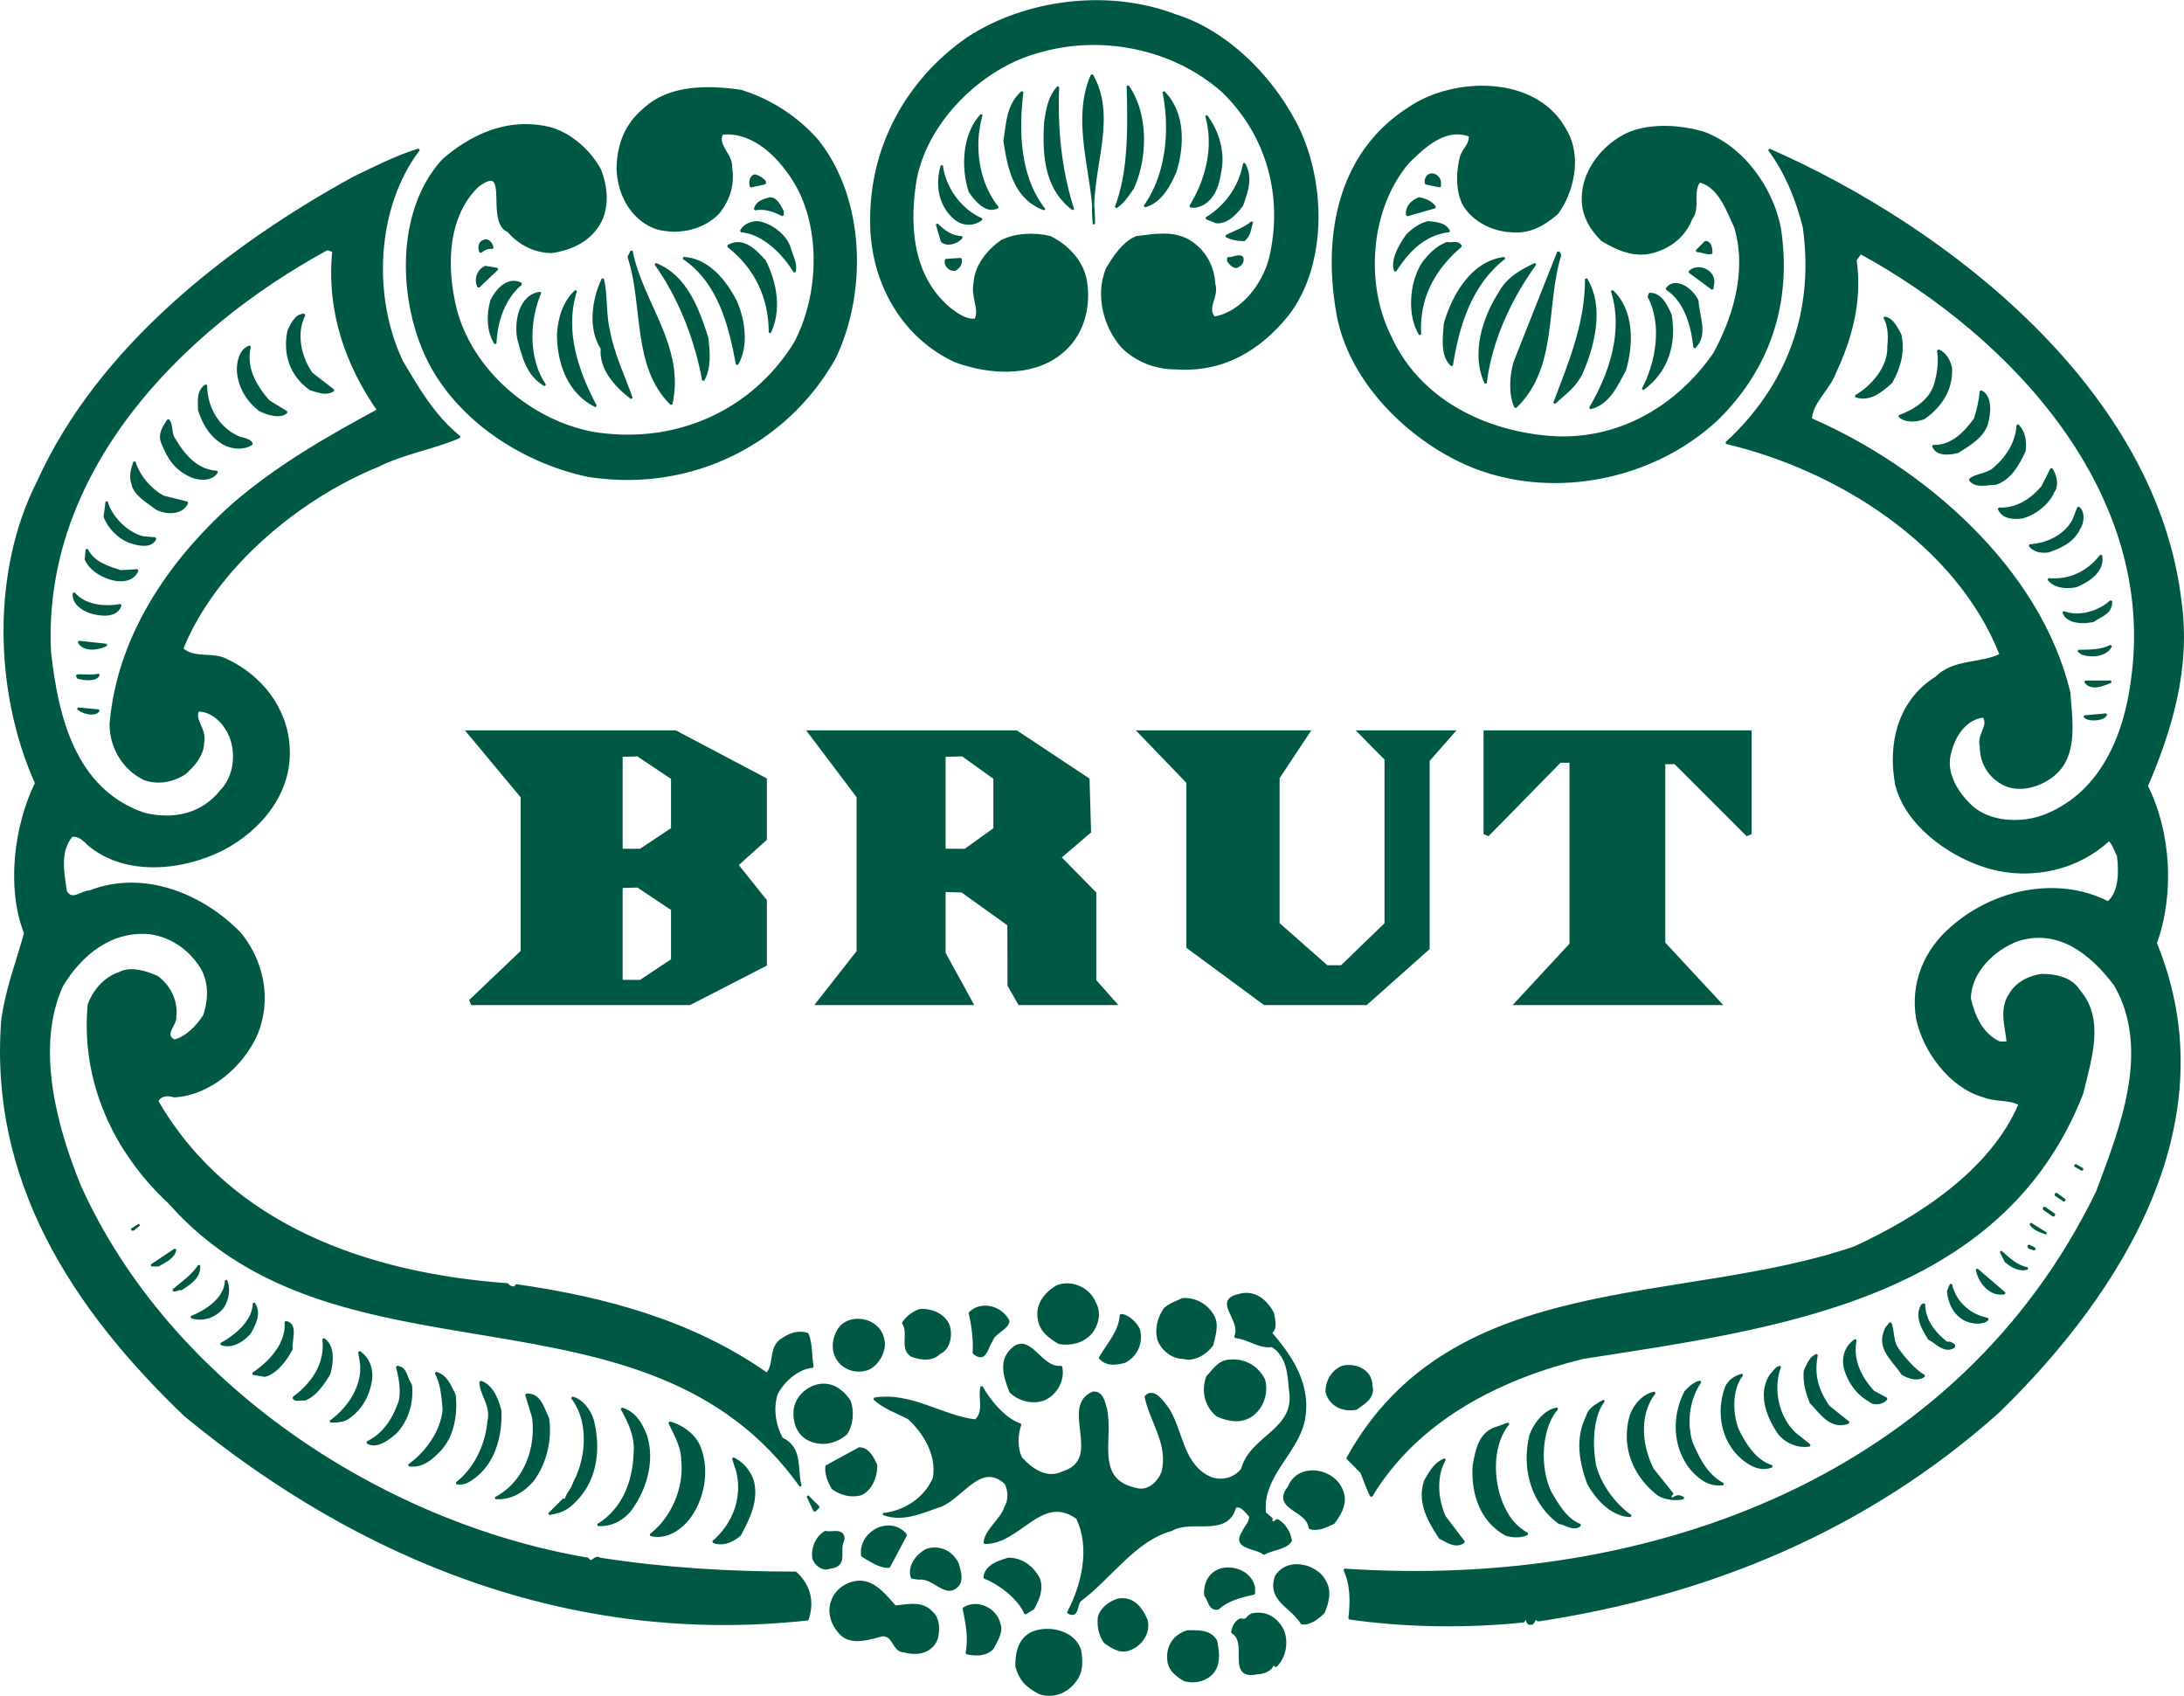 <?xml version="1.0" encoding="UTF-8"?> <svg xmlns="http://www.w3.org/2000/svg" width="2500" height="1941" viewBox="0 0 219.66 170.511"><g fill="#005944" stroke="#005944" stroke-miterlimit="2.613"><path d="M130.225 12.226c3 5.6 3.3 14.2-.7 19.4-2.899 3.6-6.6 5.7-11.199 5.4-2.101 0-3.9-.7-5.4-2.1-1.8-2-2.7-5.2-1.601-7.9.701-1.2 1.701-2.7 3.001-3.2 1.8-.2 3.6-.6 5.3.4 1.6 1 2.399 2.6 2.5 4.3.399 1.3-.9 2.4 0 3.4 2.8-.5 4.899-3.3 5.6-5.9 1.5-6.2-.2-12.5-4.8-16.9-5-4.4-12.3-5.8-18.6-3.9-5.8 1.6-11.4 7.2-12.3 13.2-.7 4.6-.2 9.5 3.5 12.6.8.6 1.6 1.2 2.6 1.1.5-1.1-.4-2.3-.1-3.7.1-1.7 1.3-3.2 2.7-4.2 1.4-.7 3.3-.8 4.9-.4 1.8.9 3.3 2.5 3.6 4.5.4 2.6-.3 5.5-2.7 7.3-2.9 2.2-7.1 1.9-10.4.7-5.5-2.5-8.5-8.2-8.5-14-.1-7.4 3.5-14.2 9.7-18.5 5.8-3.8 14.1-4.9 20.9-2.3 5.098 1.599 9.499 5.999 11.999 10.7z" stroke-width=".216" stroke-linejoin="bevel"></path><path d="M110.024 22.525c.101-4.7-2.3-10.3-.199-15 2.6 4.5-.4 9.8.199 15zM113.925 18.925c-.5.7-1 1.5-1.7 1.9 1.4-3.6 1.3-8.2 1.2-12.2 2 2.801 1.899 7.301.5 10.3zM107.925 21.025c-2.8-2.1-3-5.5-2.8-8.8.2-1.3.4-2.5 1.3-3.5-.2 4.3.3 8.6 1.5 12.3zM157.425 13.025c1.6 2.6.8 6.2-.8 8.4-1.4 1.2-2.801 2-4.7 1.8-1.8-.1-3.601-1-4.601-2.5-.8-1.3-.8-3.3-.399-4.9.2-.8 1-1.3.899-2.2-2.399-.9-4.5 1-6.199 2.7-3.9 4.6-4.5 12.1-1.801 17.5 2.9 6.4 9.5 9.6 16.101 10.1 6.7.5 12.7-2.9 16.5-8.4 2-3.7 3.399-8.3 2.1-12.7-.8-1.7-1.6-4.1-3.6-4.6-.8 1 0 2.7-.8 3.7-.7 1.8-2.101 2.9-3.9 3.4-1.9.5-3.6-.3-5.1-1.2-1.301-1.3-2.101-2.8-1.9-4.7.2-2.5 2.1-4.8 4.3-5.9 2.3-1.1 5.4-.9 7.8-.2 4.101 1.5 7 5.8 7.7 9.7 1.1 7.4-1.1 14-6.3 19.1-6.4 6-16.5 8.1-24.8 4.7-6.2-2.6-12.2-8.5-13.4-15.3-1.399-7.8.101-16.1 7.101-20.6 4.398-3.1 12.799-3.4 15.799 2.1zM82.225 14.125c4.7 5.9 4.9 15.3 1.7 21.9-5 8.8-14.7 13.4-24.8 11.8-6.6-1.4-13.5-5.8-16.4-12.4-2.6-5.9-2.7-14.5 1.9-19.4 2.9-2.5 6.5-4.1 10.5-3.2 2.1.5 4.1 2.2 5.2 4.2.7 1.7.9 3.9-.101 5.5-1 1.7-2.8 2.5-4.7 2.8-1.7 0-3.3-.8-4.4-2.1-2.3-.9.4-7.2-3.1-4.5-3.3 3.2-3.2 8.6-2.1 12.7 1.8 6.2 7.7 11 13.8 12.1 8.2 1.3 15.9-2.1 20.2-9 2.7-5 2.9-12.6-.7-17.3-1.5-2.101-3.9-4.1-6.6-3.8-.6 1.2 1 2.1.9 3.4.3 1.8-.3 3.4-1.3 4.6-1.6 1.6-4 2.1-6.2 1.5-2.5-.9-3.8-3.4-3.9-5.9 0-2.4.8-4.5 2.6-6 2.5-2.4 6.4-2.4 9.8-1.9a16.91 16.91 0 0 1 7.701 5zM105.025 21.025c-3-1.1-3.6-4.2-4-6.9.3-1.8.3-3.6 1.8-4.9-.5 4.1-.3 8.6 2.2 11.8zM118.225 17.226c-.6 1.4-1.5 3.1-3.1 3.5 2.2-3.1 2.7-7.5 1.9-11.5 2.1 2.099 1.999 5.399 1.2 8zM100.325 20.825c-1.101.6-2.2-.7-2.8-1.6-.8-2.5-.6-5.8 1.2-7.7-.9 3.1-.4 6.8 1.6 9.3zM122.725 17.226c-.2 1.3-.6 2.8-2 3.4-.3.1-.6.2-1 .1 1.6-2.6 2.5-5.9 1.6-9.1 1.199 1.6 1.8 3.699 1.4 5.6zM124.925 20.625c-.601.8-1.5 1.8-2.601 1.7l-1-.4c2-1.2 3.4-3.2 3.801-5.5.8 1.4.3 2.801-.2 4.2zM98.725 22.025c-.8.6-1.8.6-2.6 0-1.6-1.3-2-3.4-1.4-5.4.3 2.3 1.9 4.5 4 5.4z" stroke-width=".216" stroke-linejoin="bevel"></path><path d="M144.824 18.325v.4l-1.399-.3c-.101-.2 0-.9.6-.9.4 0 .799.4.799.8zM76.925 18.225v.2l-1.4.3c-.1-.3-.1-1 .4-1.1.4.101.7.3 1 .6zM78.725 21.226v.4c-.8-.4-1.7-.8-2.8-.6.2-.8.9-.9 1.5-1.1.7-.001 1 .8 1.3 1.3zM144.324 20.825l-2.8.8c-.1-.9.5-1.4 1.2-1.7.6.1 1.3.4 1.6.9zM79.425 24.926c.2.8.7 1.5.5 2.399-1.1-1.8-3.1-3.9-5.4-4.1.3-.6 1-.9 1.7-.9 1.3.2 2.8 1.3 3.2 2.601zM125.925 22.325c-.2.6-.2 1.3-.8 1.8-.601 0-1.2-.1-1.801-.399.5-.301 1.801-.701 2.601-1.401zM145.725 23.226c-2.5.3-4.1 2-5.4 4-.399-1 .4-2.5 1.2-3.6.601-.6 1.3-1.1 2.101-1.3.799.099 1.698.099 2.099.9zM96.725 23.825c-.2.4-1.399 1-2 .4l-.5-1.7c.7.701 1.5 1.3 2.5 1.3zM49.525 24.926c-.4-.101-.8.1-1.2.399-.2-.399-.1-1 .3-1.1.5-.3.9.4.9.701zM172.125 25.425c-.4.1-1.001-.2-1.5-.2l.899-.9c.5 0 .601.601.601 1.1zM76.925 26.226c1.1 2.2 1.6 4.9.5 7.2 0-3.5-1.4-6.5-4.2-8.7 1.5-.901 2.8.5 3.7 1.5zM146.925 24.726c-2.801 2.4-4.3 5.3-4.101 8.899-1.199-1.9-1-5.2.301-7.2.699-.9 1.399-1.6 2.399-2 .5.1 1.101-.199 1.401.301zM42.125 15.025c-4.4 5.8-4.8 14.8-1.7 21.3 1.6 2.7 3.2 5.5 5.8 7.6-2.5 1.1-5.6 1.6-8.2 2.9-7.9 3.2-16.4 10.2-19.7 18.4 1.2 1.1 3.1.4 4.4 1.1 3.5 1.6 6.101 4.9 6.3 8.8.3 4.5-2.8 8.3-6.7 10.3-4 2.001-9.7 2.601-13.4-.5-.5-.5-1-1-1.7-.9-1.3 1.5-.9 3.7-.6 5.6.6 1.1 1.6 0 2.4 0 5.4-2.1 11.3.299 15.1 4.199 2.3 2.801 3.1 6.6 1.7 10.1-1.4 3.201-4.7 6.102-8.3 6.301-.6-.199-1.4-.199-1.7.5 7.3 12.6 21.3 17.4 35.2 18.4.2.299.8.5.9.1 9.1 1.301 17.8 3.699 25.2 8.9.9-.9.2-2.701 1.6-3.5.7-.5 1.6-.801 2.5-.5.4 1 .3 2.199.5 3.299-1.5.102-3 1.5-3.6 2.701-.5 1.5-.2 3.199.5 4.5 2.1 1 1.4 3.1 1.9 4.799-15.5-21.799-46.4-9.1-63.5-28.5-5.6-5.199-8.8-12.299-8.1-19.898.5-1.4 1.6-2.701 3.1-3.201 1.1-.6 2.7-.1 3.8.4 1.2.9 2 2.4 1.8 4 .1.801-1.3 1.801-.1 2.4 1.2-.301 2.3-1.4 3-2.5.6-1.701.6-3.701-.5-5.201-1.2-1.699-2.9-2.799-4.9-3.1-3.9-.4-7 2.1-8.9 5.301-2.8 6.199-.6 14.199 1.8 20.1 9 20 30.4 34 51.1 37.5.399.699.7-.4 1.2 0 6.5 1 12.8 1.4 19.7 1.4 1.4 1.299 1.8 2.9 1.2 4.699-23.7 2.6-45-6-62.6-20.5-11.4-10.9-19.6-23.699-18.4-39.699.4-3.1 1.5-5.9 2.3-8.801-1.8-4.6-1-10.799 1.1-15.099-4.1-9.101-4.4-21.3.2-30.3 6.1-13.5 19.2-23.7 31.8-30.6 2.1-1 4.2-2.099 6.5-2.8zm-9.2 10c-14.9 8.1-28.8 22.5-27.9 40.5.7 6.4 2.4 13.9 9.5 16.3 2.9.7 5.801.1 7.7-2.3 1.5-1.5 1.7-4.2.7-6-.6-1.1-1.7-2.1-3-2.1-.5 1 .8 1.9.5 3.2 0 1.3-1 2.4-1.8 3.1-1.2.8-2.7 1.1-4.101.6-2.1-1-3.399-3.2-3.399-5.5.7-8.6 5.7-16.2 12.3-22.1 4.5-3.9 9.6-6.8 14.6-9.5-3.2-4.6-5.1-10-4.5-16l-.6-.2zM67.525 40.625c-3.9-3.8-2.7-10-4.3-14.8l.3-.6c1 5.2 5.3 9.6 4 15.4zM156.925 25.625c-1.601 5.1-.3 11.3-4.5 15.3-.601-1.2-.5-3.1-.101-4.5l4.4-11.1.201.3zM219.324 60.625c.9 6.601-1 12.8-3.399 18.4 2.3 4.6 2.7 10.799.899 15.799 7.301 17.801-3.3 34.9-15.8 47.1-13.3 11.9-29.2 18.4-46.3 21l-.3-.199c-.101.1-.101.301-.3.5-.601.199-.5-.4-.601-.6l-.3.4c-5.7.6-12 .5-17.5-.301.2-1.699.2-3.4-.5-4.9 30.9 2.1 61.8-9.4 75.7-38 2.3-6.199 5.6-14.199 1.8-20.799-2.4-3.201-5.7-5.801-9.8-4.5-2.4.898-4.801 3.199-4.801 5.898.4 1.701 1.2 3.602 3.001 4.4h.8c-.101-1.5-.8-3.199.2-4.799.699-1.201 1.899-1.801 3.199-2 1.4 0 3 .299 3.801 1.6 2.499 2.9 1.1 6.9.3 10.299-8.101 20.801-31 23.602-50.2 26.602-8.2 2-16.6 6.1-21.3 13.898-.2-.299-.7-1.6-1-2.398l-1.4-1.4c10.5-19 33.5-15.201 51-21.201 6.3-2.898 13.7-7.6 16.601-14.398-1-.602-2.4-.301-3.601-.801-3.3-.9-6-4.5-6.7-7.801-.6-3.6.8-6.898 3.5-9.199 4.2-3.699 10.601-5.1 15.7-2.5 1.2-1 1.2-3.1 1-4.699-.3-.5-.399-1.101-.899-1.601-3.301 3.101-8.301 4.101-12.7 2.601-3.601-1.201-7.7-4.201-8.7-8.1-.8-4.2.3-8.5 4-10.8 1.8-1.8 4.4-1.3 6.5-2.3-4.4-11.2-16.5-18.7-27.6-21.3 6.199-5.7 9-13.2 7.8-21.7-.7-2.8-1.8-5.5-3.5-7.8 18.201 7.999 39.001 24.399 41.4 45.599zm-32.199-35.2l-.5.7c.6 4.2-.5 8-2.101 11.4-.6 1.6-2.3 2.9-2.399 4.6 11.3 4.9 23 15 26 27.5.199 2.9.899 6.7-2 8.601-1.301.9-3.301 1.4-4.801.5-1.399-.8-2.1-2.2-2.1-3.7-.3-1.2.9-2 .3-3-1.899.2-3 2-3.399 3.7-.5 1.8.5 3.7 1.899 5.1 1.9 2 5.4 2.1 7.8 1.1 5.601-2.3 7.9-8.1 8.601-13.5 2.7-18.901-12.101-34.7-27.3-43.001zM124.925 25.825c.2.5-.2.9-.601 1-.3 0-.6-.3-.8-.6v-.3c.5.1.8-.3 1.401-.1zM74.025 30.325c.8 1.8 1.2 4.5.1 6.3-.7-3.7-1.7-8.2-5.4-10.7 2.5.1 4.3 2.4 5.3 4.4zM151.324 25.925c-3.5 2.7-4.699 7-5.3 10.8-1.1-1-.8-2.8-.7-4.2.801-2.799 2.7-6.2 6-6.6zM96.025 27.125c-.5 0-.8-.3-.9-.7v-.3l1.5-.1c.1.5-.2.9-.6 1.1zM71.125 33.926c.2 1.5.3 3.1-.4 4.3-.7-3.9-2.3-8.2-4.8-11.7 3.1 1.2 4.3 4.599 5.2 7.4zM154.425 26.525c-2.601 3.6-4.5 7.8-5 12-1.4-3-.2-6.6 1.399-9.1.801-1.5 2.3-2.3 3.601-2.9zM48.125 28.825c-.4-.8 0-1.7.7-2l1.2.2-1.9 1.8zM172.324 28.325l-.1.7-2.3-1.7c.801-.8 2.4-.2 2.4 1zM61.225 33.125c.4 2.4 1.5 4.601 2.3 6.9-1.6-1.2-3.2-3-3-5-1.3-2-.9-4.9.1-7 .4 1.5.2 3.5.6 5.1zM159.024 37.625c-.7 1.3-1.6 1.9-2.7 2.9 1.5-4 3.2-7.9 3.2-12.5 1.8 2.9.701 6.9-.5 9.6zM52.425 28.525c-1.7 1.4-2.5 3.7-2.6 6-.8-1.2-.8-3-.4-4.3.5-1.1 1.7-2.4 3-1.7zM170.725 30.226c.1 1.7 1 3.399-.3 4.7-.2-1.9-.8-4.6-2.8-5.9.899-1.201 2.6.099 3.1 1.2zM59.925 40.825c-2.7-1.3-3.8-4.3-3.8-7.2.1-1.7.6-3.3 1.8-4.399-1.3 4.099.2 8.199 2 11.599zM163.425 37.226c-.8 1.4-1.601 3.4-3.5 3.8 2-3.4 3.5-7.7 2.199-11.8 2.101 1.899 2.101 5.299 1.301 8zM54.325 29.426c-1.2 2.8-1.3 6.7.5 9.3-1.8-1-2.2-2.9-2.7-4.7-.3-1.601.1-4.3 2.2-4.6zM168.024 31.625c.5 2.9-.3 5.7-2.8 7.5 1.399-2.6 2.1-6.5.6-9.3l.101-.3c1.2 0 1.7 1.3 2.099 2.1z" stroke-width=".216" stroke-linejoin="bevel"></path><path d="M30.625 31.625c-1 1.9-.4 4.3.7 5.9l2.2 1.7c-.7.5-1.6.1-2.3-.1-2-1.4-2.7-3.6-2.2-5.9.3-.6.7-1.6 1.6-1.6zM191.125 33.625c.399 1.7-.101 3.4-.9 4.801-1 .899-2.2 1.899-3.6 1.399 1.6-.9 3.399-2.9 3.3-5 .1-.899.1-2.1-.4-2.9.799.1 1.2 1 1.6 1.7zM27.025 40.325l1.8 1.1c-.601.6-1.9.2-2.7-.2-1.3-1-2.1-2.4-2.2-4 0-1 .3-2.1 1.2-2.4-.5 2.1.5 3.901 1.9 5.5zM196.225 37.025c.1 2.1-1 3.8-2.7 5-.7.3-1.899.4-2.5-.2 1.4-.5 3.101-1.5 3.601-3.2.3-1 .5-2.2.3-3.4.699.2 1.199 1.1 1.299 1.8zM23.925 43.925c.4.2 1.2.2 1.4.7-.9.6-2.3.4-3.1-.2-1.2-.8-1.8-2-2.2-3.2 0-.9-.2-1.9.7-2.5 0 2.2 1.2 4.3 3.2 5.2zM199.824 42.625c-.399 1.3-1.8 2.101-2.899 2.8-.8.2-2.101.4-2.5-.6 1.8.1 3.2-1.3 4.2-2.7.3-.9.5-1.8.6-2.8 1.099.5.9 2.3.599 3.3zM17.525 44.125c1 1.7 2.3 3.2 4.3 3.3-.5.899-1.9.8-2.7.399-1.5-.7-2.2-1.8-2.8-3.3-.4-.9.2-1.7.6-2.3.4.401.2 1.401.6 1.901zM203.625 45.325c-.601 1.3-1.4 2.8-2.9 3.3-.8 0-2 .4-2.601-.4.501-.5 1.7-.5 2.4-1.101 1.3-1.1 2.3-2.6 2.4-4.399.701.7.801 1.6.701 2.6zM16.425 49.925l2.4.6c-.5 1.2-2.2 1.1-3.101.6-.899-.7-2.2-1.4-2.4-2.5-.3-.8 0-1.6.2-2.2.401 1.4 1.601 2.801 2.901 3.5zM206.524 49.425c-.5 1.2-1.899 2.3-3.2 2.6-1 .1-1.899 0-2.3-.9 1.8.101 3.3-.9 4.4-2.2l.899-1.8c.402.601.701 1.601.201 2.3zM14.425 54.025l1.2.1c-.4 1-1.9.6-2.7.3-1-.4-2-1.4-2.4-2.5l.2-1.5c.4 1.501 2 3.2 3.7 3.6zM209.125 53.125c-.601 1.3-1.9 1.9-3.101 2.3-.7.1-1.399 0-1.899-.6 1.699-.1 3.5-.9 4.399-2.5l.5-1.3c.601.4.5 1.5.101 2.1zM12.125 57.425l1.7-.1c-.5 1.3-2.2 1.1-3.1.7-.8-.3-1.7-.9-2.1-1.8l.1-1c.7 1.4 2.2 1.8 3.4 2.2zM208.824 58.925c-1 .2-2.199.1-2.8-.7 2.101.2 4-.7 5.3-2.4.3 1.6-1.3 2.6-2.5 3.1zM12.125 60.825c-.4 1.3-2.2 1-3.1.7-.8-.3-1.7-.9-1.6-1.9 1.1 1.301 3.1 1.5 4.7 1.2zM210.524 62.425c-1 .2-2.1.2-2.8-.5l-.2-.4c1.4.6 3.5.1 4.8-1.1.101 1.2-1.099 1.5-1.8 2zM10.725 64.825c-.7.4-2.3.7-2.8-.3l2.8.3zM209.425 65.726l-.4-.3c1.2 0 2.3 0 3.3-.5-.501.999-1.9 1.099-2.9.8zM9.925 67.825c-.2.6-1.4.5-2.1.3 0-.1-.1-.2-.1-.2.2-.1 1.6.1 2.2-.1zM212.324 68.525c-.7.3-2 .9-2.6 0h2.6zM9.925 71.425c-.4.6-1.7.2-2.1-.2l2.1.2zM209.925 72.225l-.3-.2 2.199-.2c-.2.5-1.3.6-1.899.4zM208.725 117.225v-.1l.7.401v.099l-.7-.4zM206.725 120.125l.099-.099.801.599v.1l-.9-.6zM205.524 121.526l.101-.102 1 .701-.101.1-1-.699zM205.824 124.026c-.6-.201-1.399-.5-1.6-1l1.6 1zM13.225 123.625l.8-.5-.6.5h-.2zM204.024 125.424v-.199l.601.301v.099l-.601-.201zM15.925 127.225h-.7l2.4-1.6c-.1.799-1 1.2-1.7 1.6zM203.925 127.526c-.8.299-1.601-.201-2.2-.701l-.5-1c.799.701 1.599 1.5 2.7 1.701zM18.225 129.625c-.3-.1-.5.199-.8.1.8-.699 2-1.5 2.6-2.5.1 1.199-.9 1.801-1.8 2.4zM201.625 130.026c-1.5.299-2.601-1.201-2.801-2.4l2.801 2.4zM22.425 131.424c-.8 1-2.1 1.4-3.2 1 1.3-.5 3.5-1.799 3.5-3.699.4.801.2 1.9-.3 2.699zM110.125 131.026c.6 1 .2 2.299-.4 3-.8.898-2 1.199-3.2 1-.9-.5-1.8-1.201-2-2.201-.4-1.6.6-2.799 1.8-3.5 1.5-.6 3.3.3 3.8 1.701zM199.225 132.424l.7.201c-.4.5-1.601.4-2.2.1-1.1-.5-1.7-1.699-1.8-2.9l.3-.699c.299 1.499 1.5 2.798 3 3.298z" stroke-width=".216" stroke-linejoin="bevel"></path><path d="M128.024 132.026c.101.6.4 1.5-.2 2 2.101 2.398 4 5.299 3.301 8.799-.7 3.301-4.301 5.6-3.9 9.301l.7.6-.101.1c.101.4.5.201.601 0 .8.4 1.3 1.301 1.399 2.1-.5.801-1.899.801-2.699 1.301-.801-.699-3.2-.5-2.101-2.199.2-.5.8-1 .7-1.602-.4-.398-.9-1.199-1.5-.898-.8 3-4.4 1.1-6.399 2.299-3.7 1-6.101 4.801-9.2 7.1-.4.4-.2 1.801-1.2 1.201 1.4-2.6 2.4-6.5.9-9.5-3.6-2.6-5.8 2.6-9.3 2.5.1-1.301 1.7-2.301 2.1-3.6.4-.602.4-1.701 0-2.4-2.6-2.4-4.5 1.799-6.9 2.4-1.7.6-3.5 1.398-5.4.699 2.1-.199 4.2-1.5 5.1-3.6.4-2.301-.9-4.5-2.5-6-1.1-.6-2.6-1.1-3.5-2 3.7-.6 6.8 1.799 10.2 2.199 1-1 .3-2.199.6-3.4.7 1.301 2.3 3.301 3.9 3.801-.4 1-.4 2.5.1 3.4 1.1 1.199 2.601 2.199 4.2 1.4 4.2-1.301-.3-6.602 3-8 .899-.102 1.101.898 1.3 1.6.7 3.1-1.3 7.199 3.101 8.1 1.2.301 2.2-.699 2.6-1.699.7-2.9-1.2-5.102-1.7-7.602.801-.898 1.801.602 2.301 1.301 1.399 2.301 1.399 5.699 4.299 6.9 1.2.4 2.4 0 3.101-.9.899-3.4 5.6-3.9 4.8-8.1-.1-1.6-.3-3.4-1.8-4.301-1.3.201-2.4-.799-3.7-.9.8-1.699-2.2-3.6.3-4.199 1.598-.502 2.797.498 3.497 1.799z" stroke-width=".216" stroke-linejoin="bevel"></path><path d="M122.024 132.325c.5.9.101 2-.1 2.9-.7.9-1.8 1.6-2.9 1.301-1.1 0-2.1-.801-2.499-1.801-.301-1.1 0-2.199.6-3.1.5-.5 1.2-.701 1.8-1 1.3-.099 2.5.6 3.099 1.7zM25.125 134.026c-.8.898-1.9 1.5-2.9 1.1 1.3-.701 3.3-2.201 3.3-4.1.7 1 .1 2.099-.4 3zM195.824 135.026c.301-.102.5.1.7.199v.199c-1 .602-1.8-.5-2.5-.799-.6-1-1.399-2.201-.7-3.4l.2-.1c0 1.6 1 2.901 2.3 3.901zM101.425 132.825c-.1.801-1.4 1.1-1.7 2-.5.701-.6 2.201-1.8 1.201.1-1.201-.1-2.801-.4-4 1.2-1.201 3.2-.602 3.9.799zM95.425 133.325c.3 1 0 2.301-.9 2.701-.8.799-1.9.6-2.8.299-1.2-.699-.2-2.299-.899-3.299.3-.5 1-1.102 1.7-1.301 1.199-.1 2.499.5 2.899 1.6zM114.524 133.625a2.779 2.779 0 0 1-1.399 3.299c-.8.201-1.801.4-2.5-.398.8-1.4 2-2.602 2.1-4.301.7 0 1.5.801 1.799 1.4zM88.825 134.625c.3 1-.4 2.5-1.5 3-1.3.5-2.8-.1-3.3-1.4-.4-1.1 0-2.199.6-2.9 1.3-1.2 3.8-.6 4.2 1.3zM29.325 135.625c-.5 1-1.5 2.4-2.7 2.699l-1.2-.199c1.5-1 3.5-2.9 3.3-5.201 1.2.201.5 1.901.6 2.701zM190.725 135.424c.7 1.102 2 2.5 2.8 2.9-.6.5-1.6.201-2.2-.199-1-1.5-2.6-2.6-1.6-4.6l.4-.5c.3.7.199 1.7.6 2.399zM33.125 138.125c-.601 1-1.4 2.199-2.5 2.6-.4-.1-.9.199-1.1-.199 1.9-1.4 3.3-3.4 3-5.9 1.1.699.9 2.4.6 3.499zM188.425 139.924l1.3.701c-.2.4-1.2.699-1.7.199-1.3-.699-2.2-2.1-2.5-3.4-.2-1.1.2-2.1 1.101-2.699-.401 2 .499 3.801 1.799 5.199zM106.725 137.424c.3 1.301-.5 2.801-1.8 3.301-1.2.4-2.5 0-3.3-.801-.5-1.299-1.1-2.898 0-4.1 1.9-2.099 3 1.901 5.1 1.6zM37.325 138.625c-.2 1.6-1 3.1-2.4 4-.5.299-1.1.299-1.7.299 1.7-1.199 3.3-3.398 3.1-5.799l-.2-1.201c.899.602 1.3 1.602 1.2 2.701zM183.925 141.424l2 1.602c-1.8.699-2.8-1-3.8-2-.4-1-.7-2-.601-3.201.3-.6.5-1.299 1.2-1.6-.4 2.1.1 3.6 1.201 5.199zM127.125 138.725c.399 1.4-.2 3.1-1.601 3.801-1 .5-2.2.199-3.1-.201-1.2-1-1.5-2.5-1-3.9.6-.6 1.1-1.5 2.1-1.6 1.5-.2 2.901.5 3.601 1.9zM137.925 139.325c.3 1.201-.7 1.701-1.5 2.301-1.4.299-2.7-.4-3-1.701 0-1.1.6-2.1 1.6-2.5 1.2-.3 2.9.3 2.9 1.9zM41.325 139.225c.199 1.699-.3 3.5-1.5 4.801-.8.699-2 1.6-2.9 1 1.7-.801 2.7-2.4 3.3-4.201.2-1.1 0-2.299-.3-3.4 1 .101.9 1.2 1.4 1.8zM179.024 137.424c-.8 2.102-.3 5 1.5 6.701l1.5 1.199c-1 .201-2.3-.199-3.1-1.199-1.101-1.6-2.101-4-.8-5.9.301-.301.501-.699.9-.801zM45.725 140.225c.2 1.9-.1 4.199-1.6 5.699-.8.801-1.7 1.602-3 1.4 1.8-1.299 3.3-3.4 3.5-5.6-.1-1.199-.2-2.6-.8-3.699 1.1.3 1.4 1.3 1.9 2.2zM175.225 138.225c-1.1 1.4-1.1 3.699-.5 5.4.7 1.5 1.8 3.299 3.5 3.799-1.2.5-2.3-.199-3.1-.898-2-1.801-2.4-4.701-1.5-7.102.399-.699.899-1 1.6-1.199zM50.325 141.825c.1 2.9-.8 5.801-3.4 7.201-.3.1-.6.199-1 .1 1.8-1.4 3-3.801 3.2-6.201.4-1.6-.8-2.699-.8-4 1.2.4 1.7 1.8 2 2.9zM171.024 138.924c-1.2 1.701-1.5 4.102-.899 6.102.699 1.6 1.5 3.299 3.199 4.199-1.399.199-2.399-.6-3.199-1.5-1.801-2.199-1.9-5.301-.601-7.801.5-.5.901-.898 1.5-1zM85.425 140.825c.4 1 .3 2.4-.3 3.301-1 .9-2.4 1.199-3.6.699-1.2-.5-1.7-1.699-1.6-3 .1-1.199 1.1-2.199 2.2-2.5 1.5-.401 2.6.5 3.3 1.5zM166.225 147.725l2 2.5c-.1 0-.2.1-.2.1 0 .201 0 .301.101.4.6-.301.6-.4 1.199-.1-.699.199-1.899.1-2.6-.4-2.4-1.9-3.6-4.801-2.7-7.9.4-1.1 1.3-2.1 2.4-2.299-1.7 2.199-1.401 5.299-.2 7.699zM55.125 142.625c.3 2-.2 4.5-1.6 6.299-1 1.102-2.2 1.801-3.7 1.701 2.9-1.5 4.2-4.9 3.8-8.1l-.7-2.301c1.4-.099 1.7 1.401 2.2 2.401zM59.625 142.825c.7 2.801.4 6-1.9 8.201-.8.799-1.399 1-2.5 1.199l1.5-1.5c0 .1.1.199.2.199-.1-.5.6-1.1.8-1.799 1.4-2.6 1.6-6.301-.2-8.6 1 .2 1.8 1.3 2.1 2.3zM160.425 147.325c.5 2 2 4 3.6 5.1-1.9 0-3.5-1.799-4.3-3.299-.8-2.201-1.2-4.5-.1-6.701.199-.799 1-1.199 1.699-1.6-1.199 1.5-1.3 4.4-.899 6.5zM64.925 144.225c.9 2.6 0 5.6-1.6 7.699-.8.9-1.9 1.5-3.2 1.4 2.5-1.5 3.6-4.299 3.7-7.1.199-1.801-.601-3.301-1.3-4.6 1.3.402 1.9 1.402 2.4 2.601zM155.925 150.026c.7 1.199 1.6 2.799 3 3.299-.601.6-1.4-.1-2.101-.199-2.699-2-3.7-5.4-2.899-8.801.399-1.1 1.399-2.5 2.7-2.699-1.7 1.9-1.9 5.9-.7 8.4zM70.325 145.424c1 2.4.4 5.4-1.1 7.301-.899 1.1-2.3 2-3.8 1.6 2.1-1.6 3.5-4.6 3.2-7.5 0-1.4-.8-2.699-1.3-3.799 1.199.299 2.5 1.199 3 2.398zM151.524 152.125c.5.9 1.2 1.6 2.101 2.1-.601.301-1.301.301-2.101.1-2.5-1.299-3.5-4.1-3.3-7 .3-1.6.6-3.299 2.4-3.799l1.1-.4c-1.9 2.298-1.7 6.4-.2 8.999zM88.125 147.325c0 1.201-.5 2.4-1.5 2.9-1 .301-2.1 0-2.9-.6-.3-.6-.7-1.301-.6-2.201l3.3-1.799c.9 0 1.4 1 1.7 1.7zM75.825 149.526c.2 1.699-.6 3.299-1.4 4.799-.7.6-1.7 1.1-2.7.701 2.101-1.801 3.1-4.5 2.4-7.201l-.4-1.199c1.1.499 2 1.699 2.1 2.9zM145.324 152.526l1.9 2.5c-.8.6-1.6 0-2.4-.4-1.1-1.701-2.199-3.5-1.5-5.701.5-.898 1-1.799 2-2.199-1 1.698-.8 4.099 0 5.8zM135.024 150.026c.4 1.1-.2 2.199-.899 3.1-.7.299-1.5.799-2.4.5-.2-1.9-3.8-1.9-2.1-4.1 1-2.5 4.699-1.801 5.399.5zM81.925 151.924l-.7-1.5 1.1 1.102-.4.398zM91.125 154.325l-1.7 3.201c-.8.1-1.9-.602-2.7-1.102-.2-1.299.7-2.398 1.8-2.799 1-.3 1.9-.099 2.6.7zM84.825 154.825c-.6 1.1.5 2.6-1.4 2.801-.6.299-1.4-.301-1.6-.9-.2-1 .3-2.199 1.2-2.699.5.198 1.9-.402 1.8.798zM96.325 157.225c.2.699.5 1.6 0 2.199-1.2 1.301-2.4-.898-3.9-.699l-.7-.1c-.399-1.1.5-2.301 1.5-2.801 1.3-.4 2.5.202 3.1 1.401zM104.425 158.625c.5 1 0 2.199-.5 3.1l-.8.5c-.7-1.6-2.6-3-4.1-3.6.1-1.201 1.4-1.6 2.4-1.9 1.3 0 2.4.801 3 1.9zM133.324 159.125c.5.9.2 2.1-.199 3-.601.6-1.4 1.199-2.2 1.1-1-1.699-3.4-2.301-2.601-4.699 1.2-2 4.301-1.102 5 .599zM126.125 159.625v.6c-1.301.301-2.601.6-3.601 1.5-.899.199-.899-.9-1.3-1.301-.1-1.199.4-2.199 1.5-2.6 1.401-.4 3.1.301 3.401 1.801zM90.025 161.526c1.3-.102 2.7-.5 3.7.6.7.6.7 1.699.5 2.6-.5 1.4-2 1.699-3.3 1.301-1.1 0-1-1.701-2.2-1.602-1.2.301-2.9.9-4 0-1-.898-1.5-2.299-1-3.5.3-.898 1.2-1.6 2.1-1.799 1.9-.501 3.2 1.298 4.2 2.4zM115.324 162.924c.301 1.301-.6 2.5-1.699 2.9-.9.4-1.8-.199-2.5-.699-.5-.701-.7-1.6-.6-2.5.199-.9 1.199-1.6 2-1.801 1.499-.199 2.3.901 2.799 2.1zM100.525 163.325c.3.701-.3 1.701-.7 2.4-.601.699-1.7.699-2.601.5.3-1.699 0-2.9-.3-4.5 1.401-.9 3.301.1 3.601 1.6zM129.024 163.924c.5 1.201.2 2.701-.7 3.602l-.3-.301c0 .6-.899 1-1.5 1-3.2.699-.8-3.1-2.6-4.1.1-.5.3-1.1.899-1.301.601.201.601-.299 1.101-.5 1.4-.298 2.501.401 3.1 1.6zM108.625 165.924c.2 1.201.2 2.201-.5 3.102-.8 1.1-2.2 1.699-3.6 1.199-1.3-.699-1.9-1.301-2.3-2.699 0-1.4.3-2.801 1.7-3.4 1.6-.6 4.1-.1 4.7 1.798zM122.324 165.026c.2 1.1.4 2.398-.5 3.299-.6.6-1.699.9-2.699.6-.7-.398-1.5-1-1.6-1.898-.2-1.5.6-2.602 1.899-3 1.1-.001 2.301-.103 2.9.999z" stroke-width=".216" stroke-linejoin="bevel"></path><path d="M47.386 73.721h20.512l8.938 4.718v5.86l-2.931 2.637 2.931 3.664v6.299l-7.503 3.861H47.386l5.274-5.033V80.051l-5.274-6.33zm16.807 2.029l-1.862.051v9.816l2.12.014 3.33-2.211v-5.274l-3.588-2.396zm0 13.186l-1.862.053v9.814l2.12.014 3.33-2.211v-5.275l-3.588-2.395zM100.204 78.146v5.274l-3.082 2.211-2.309-.014v-9.816l2.052-.051 3.339 2.396zm-13.757 1.905v15.676l-3.948 5.033h14.994l-2.68-4.887v-6.494l1.997.059 4.8 3.438.015 6.15.99 1.734h9.218l-1.865-2.104v-8.803l-3.603-3.664 3.077-2.636-.147-5.115-7.114-4.718H81.67l4.777 6.331zM114.929 73.721h16.409l-2.931 4.425v14.798l4.982 4.394H135l4.542-4.394V76.241l-2.49-2.52h8.79l-2.344 2.667v18.9l-6.153 5.472h-10.11l-7.619-5.619V78.586l-4.687-4.865zM149.505 73.721V83.86l7.325-7.472h1.319v18.607l-5.347 5.765h19.852l-5.458-5.875V76.534h1.356l7.325 7.326V73.721h-26.372z" stroke-width=".586"></path></g></svg> 